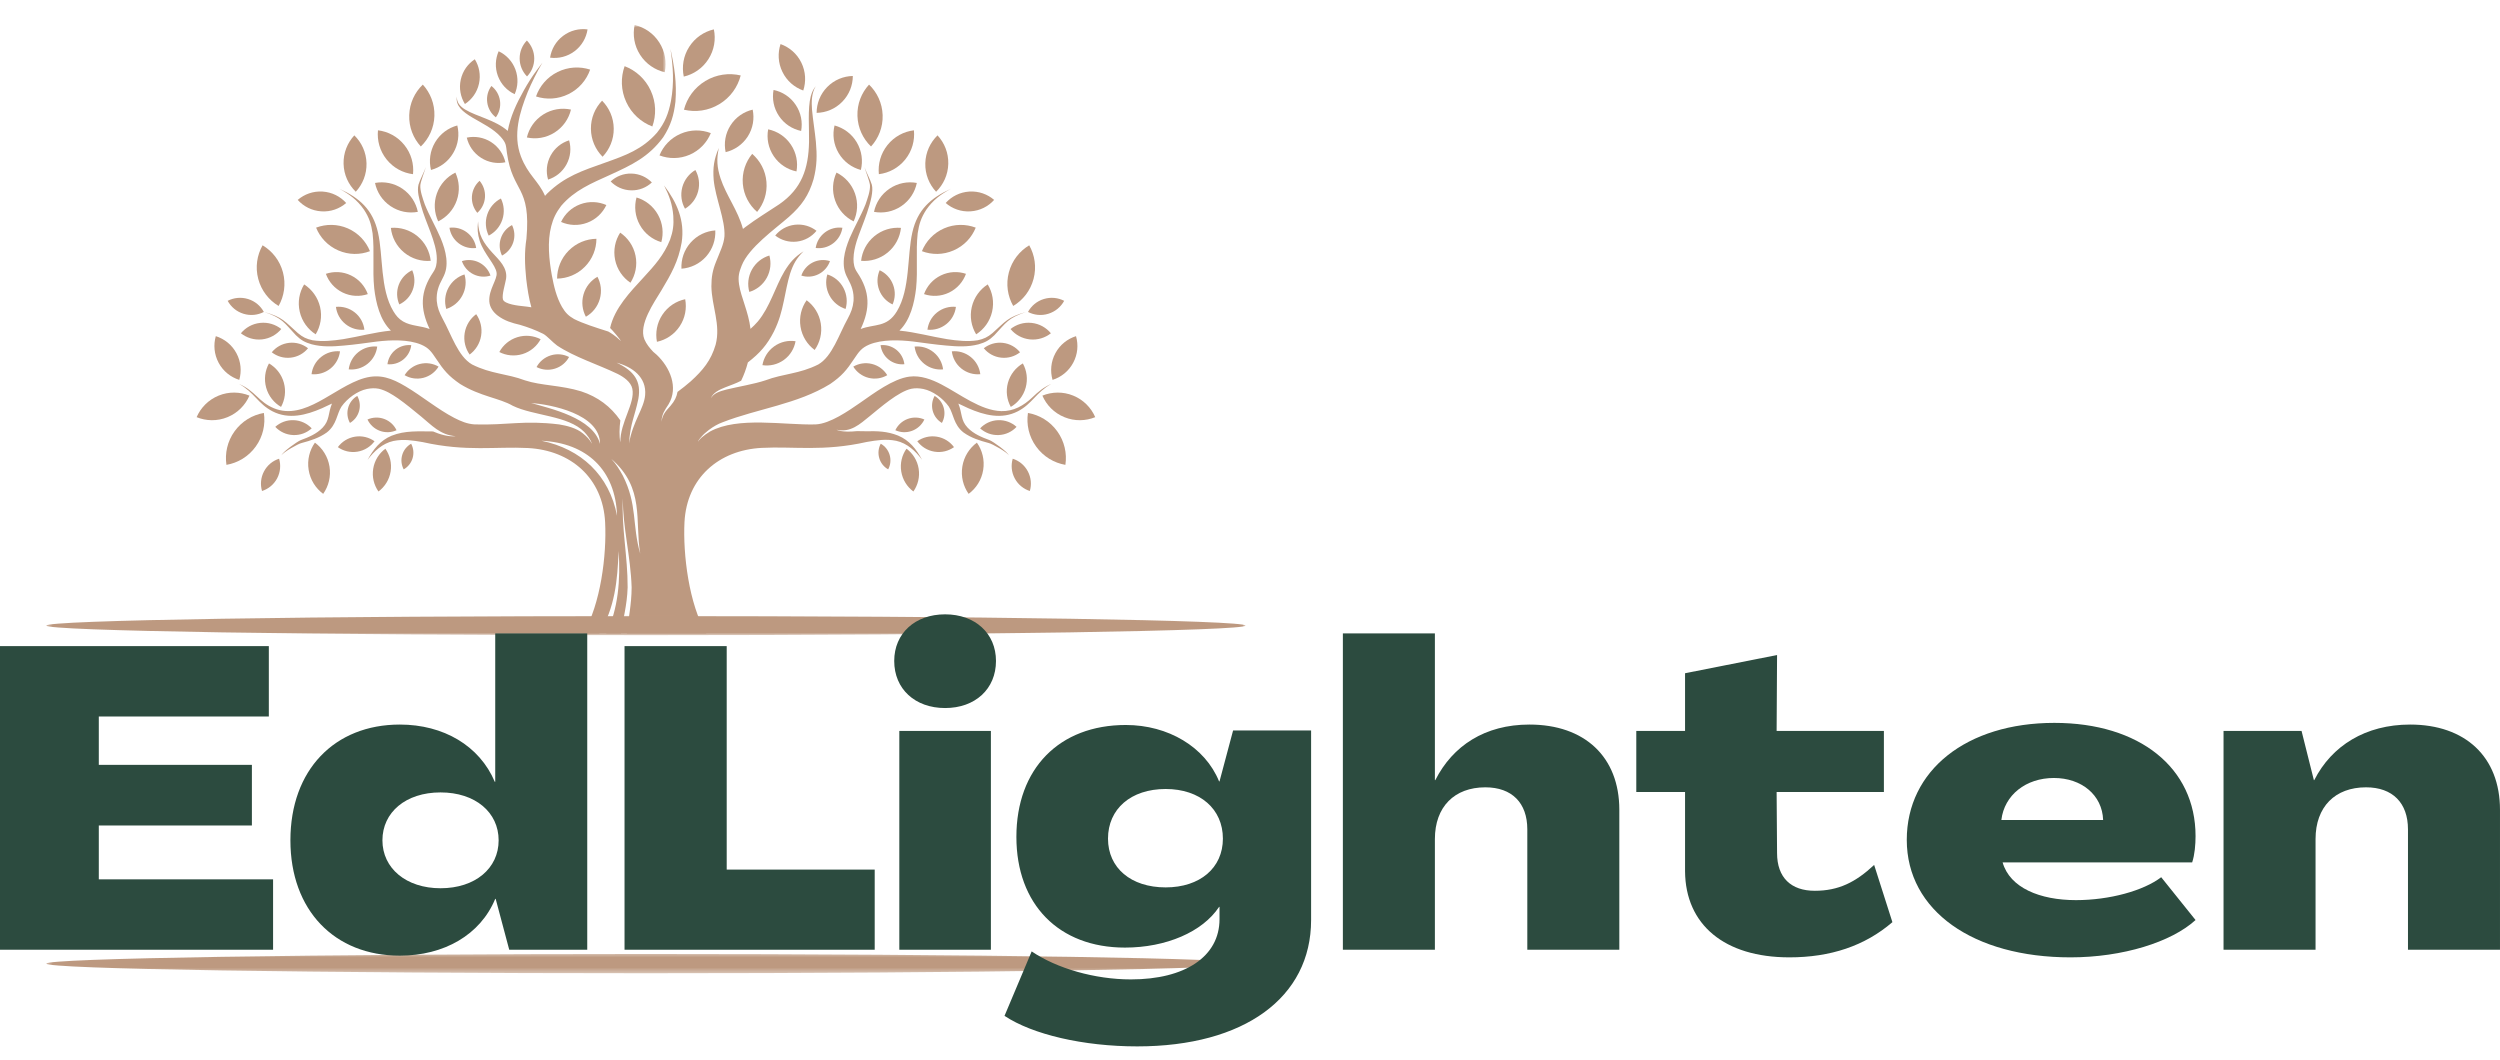 <svg width="500" height="212" viewBox="0 0 500 212" fill="none" xmlns="http://www.w3.org/2000/svg">
<path fill-rule="evenodd" clip-rule="evenodd" d="M123.407 103.16C121.87 95.008 116.162 89.764 108.286 88.151C117.331 88.582 123.126 93.977 123.407 103.16ZM171.422 86.226C172.003 86.219 172.597 86.251 173.172 86.251C175.504 86.207 177.404 86.238 179.611 87.113C181.892 88.063 183.255 89.826 184.412 91.945C183.105 90.207 181.436 88.651 179.255 88.163C177.192 87.751 175.41 88.038 173.366 88.388C164.602 90.358 158.751 89.239 152.337 89.576C143.742 90.026 137.347 95.59 136.897 104.441C136.572 110.849 137.785 120.85 141.267 126.695H125.383C125.633 123.838 126.314 120.963 126.327 117.487C126.127 111.199 124.551 105.535 124.57 99.672C124.276 105.485 125.552 111.317 125.527 117.487C125.402 121.207 124.589 123.782 124.189 126.695H121.232C123.645 121.919 124.126 115.843 123.714 110.198C123.501 116.112 122.989 121.525 119.851 126.695H116.663C120.132 120.813 121.357 111.011 121.026 104.472C120.582 95.621 114.181 90.058 105.592 89.607C99.172 89.27 93.321 90.389 84.563 88.426C82.519 88.076 80.738 87.782 78.675 88.195C76.487 88.682 74.818 90.239 73.511 91.977C74.674 89.858 76.037 88.101 78.319 87.144C81.038 86.063 83.763 86.288 86.607 86.288C87.851 86.832 89.639 87.401 91.171 87.238C88.045 87.026 86.326 85.019 84.219 83.3C82.663 82.031 81.15 80.762 79.588 79.668C78.394 78.856 77.206 78.105 75.793 77.755C74.93 77.593 74.262 77.637 73.405 77.793C71.467 78.193 69.448 79.681 68.298 81.319C67.342 82.781 67.367 84.932 65.36 86.494C63.816 87.595 62.122 88.12 60.303 88.607C59.64 88.751 56.702 90.395 56.265 91.083C56.64 90.282 59.415 88.332 60.128 88.032C61.709 87.451 63.316 86.788 64.51 85.55C65.96 84.044 65.585 82.7 66.391 80.712C65.729 81.037 65.066 81.35 64.391 81.65C61.209 83.037 57.752 83.938 54.496 82.262C51.601 80.768 50.883 78.493 47.801 76.78C51.101 78.212 51.683 80.368 54.777 81.65C57.896 82.938 60.928 81.837 63.754 80.337C66.554 78.849 69.88 76.455 72.868 75.618C76.018 74.73 78.368 75.655 81.106 77.274C84.351 79.193 87.589 81.887 90.852 83.575C92.177 84.25 93.421 84.788 94.928 84.882C101.604 85.069 104.679 84.013 111.818 84.882C113.393 85.138 115.312 85.619 116.588 86.688C117.219 87.195 118.038 87.976 118.35 88.745C118.263 88.045 117.325 86.882 116.85 86.394C113.625 83.088 106.755 83.194 102.554 81.156C99.91 79.612 96.09 79.306 92.027 76.799C89.714 75.217 88.72 74.023 87.214 71.736C86.282 70.36 85.788 69.591 84.213 68.916C81.638 67.854 78.194 67.979 75.424 68.304C73.224 68.585 71.005 68.923 68.792 69.11C66.598 69.316 64.491 69.423 62.334 68.86C60.972 68.472 60.184 68.029 59.178 67.041C56.771 64.491 56.521 63.641 52.864 62.397C56.627 63.472 56.909 64.272 59.572 66.616C60.547 67.435 61.266 67.779 62.516 68.054C64.566 68.373 66.591 68.135 68.629 67.835C71.78 67.329 74.899 66.441 78.181 66.122C75.993 64.016 75.187 60.609 74.843 57.664C74.462 53.864 74.924 50.344 74.518 46.663C74.249 44.806 73.83 43.518 72.799 41.937C71.436 39.986 69.93 38.886 67.867 37.748C71.942 39.605 74.562 41.956 75.587 46.456C76.668 51.182 75.974 57.771 78.681 62.259C79.219 63.14 79.719 63.753 80.613 64.291C82.244 65.241 84.138 65.116 85.926 65.803C83.988 61.703 84.019 58.321 86.626 54.464C87.22 53.595 87.358 52.814 87.364 51.776C87.339 48.438 85.12 44.562 84.207 41.118C83.857 39.818 83.369 38.267 83.701 36.923C84.007 35.911 84.757 34.548 85.176 33.41C84.882 34.404 84.201 36.061 84.07 36.992C83.976 38.18 84.582 39.774 84.957 40.88C85.864 43.162 87.164 45.35 88.145 47.663C88.695 49.026 89.083 50.182 89.264 51.645C89.408 53.17 89.264 54.301 88.526 55.658C87.695 57.183 87.245 58.433 87.351 60.184C87.476 61.553 87.864 62.496 88.501 63.697C90.296 66.954 91.583 71.248 94.409 72.892C98.234 74.817 101.322 74.692 105.004 76.074C108.18 77.13 112.237 77.037 116.225 78.268C119.569 79.368 122.132 81.281 124.07 84.082C123.876 85.544 123.82 87.219 124.07 88.463C124.026 84.4 127.052 80.693 126.47 77.762C126.195 76.374 124.689 75.361 123.52 74.78C119.632 72.905 114.887 71.423 111.43 69.116C110.505 68.454 109.386 67.147 108.617 66.754C107.105 66.01 105.623 65.447 104.01 64.972C102.373 64.591 100.91 64.153 99.56 63.134C98.635 62.434 97.928 61.446 97.859 60.259C97.722 57.927 99.485 55.895 99.322 54.57C99.128 52.957 96.847 50.87 95.947 48.194C95.515 46.788 95.434 45.725 95.615 44.262C95.671 46.956 96.684 48.588 98.447 50.513C99.816 52.007 101.554 53.545 101.21 55.783C101.029 56.833 100.347 58.958 100.585 59.877C100.872 60.865 103.829 61.159 104.617 61.24C105.179 61.296 105.729 61.365 106.273 61.459C105.754 59.627 105.486 57.796 105.242 55.783C104.954 52.907 104.867 50.419 105.286 47.757C106.236 37.048 102.523 38.68 101.385 30.572C101.166 29.009 101.285 28.684 100.153 27.378C97.159 24.027 90.846 23.04 91.358 19.339C91.358 20.539 92.027 21.296 93.021 21.902C95.34 23.315 99.072 23.99 101.547 26.184C102.079 23.309 103.285 20.714 104.792 18.033C105.579 16.639 106.38 15.357 107.33 14.076L108.486 12.532C107.455 14.251 106.273 16.626 105.542 18.401C103.91 22.483 102.548 26.972 104.179 31.272C105.598 35.017 107.674 36.123 109.005 39.174L109.443 38.699C112.962 35.273 116.494 34.135 121.001 32.541C125.102 31.079 128.44 29.91 131.403 26.534C133.003 24.521 133.69 22.727 134.191 20.208C134.853 16.564 134.628 13.426 134.091 9.781C134.897 13.432 135.372 16.582 135.091 20.333C134.759 23.102 134.166 25.096 132.64 27.453C129.709 31.429 126.352 32.992 121.988 34.986C118.313 36.655 114.925 38.03 112.237 41.168C111.199 42.524 110.637 43.718 110.249 45.225C109.424 48.319 109.824 52.063 110.361 55.02C110.774 57.227 111.274 59.427 112.399 61.39C113.087 62.547 113.662 63.14 114.819 63.803C116.6 64.703 119.138 65.503 121.651 66.303C122.226 66.635 122.976 67.072 124.164 68.191C124.083 67.897 122.457 65.997 122.02 65.597C122.914 61.603 126.039 58.396 128.721 55.477C130.946 53.064 132.778 51.038 134.016 47.938C134.609 46.256 134.784 44.956 134.659 43.175C134.478 40.862 133.853 39.142 132.809 37.08C135.403 40.524 136.991 44.093 136.335 48.482C135.678 52.282 134.216 54.845 132.271 58.09C130.815 60.509 127.708 64.891 128.871 67.847C129.302 68.848 129.915 69.591 130.652 70.367C130.878 70.548 131.096 70.742 131.328 70.948C133.984 73.448 135.747 77.474 133.709 80.862C132.859 82.181 132.428 82.713 132.271 84.363C132.59 82.756 133.09 82.319 134.109 81.156C134.934 80.193 135.322 79.381 135.503 78.38C136.397 77.718 137.279 77.024 138.154 76.261C140.573 74.055 142.198 72.117 143.13 68.929C144.18 64.916 142.342 61.271 142.279 57.264C142.279 55.383 142.523 54.02 143.236 52.282C143.986 50.369 144.761 48.875 144.892 47.263C145.074 43.962 143.08 39.624 142.736 35.955C142.548 33.529 142.792 31.835 143.767 29.591C143.28 31.86 143.398 33.46 144.105 35.661C145.261 39.161 147.58 42.037 148.593 45.787L149.087 45.4C151.3 43.737 153.563 42.381 155.851 40.855C160.364 37.73 161.689 33.717 161.808 28.428C161.864 25.797 161.501 21.708 162.152 19.27C162.377 18.464 162.627 17.883 163.152 17.233C162.302 18.639 162.277 20.339 162.402 21.94C162.595 24.084 162.97 26.209 163.177 28.372C163.421 31.091 163.402 33.166 162.714 35.836C161.758 39.093 160.326 41.118 157.801 43.362C154.9 45.9 149.762 49.507 148.337 53.114C147.812 54.439 147.58 55.276 147.812 56.883C148.193 59.471 149.693 62.334 150.1 65.772C150.587 65.347 151.068 64.866 151.562 64.303C154.013 61.371 155.044 57.364 156.901 54.245C157.976 52.482 158.945 51.37 160.714 50.263C159.282 51.651 158.632 52.87 158.013 54.739C157.463 56.533 157.163 58.327 156.776 60.152C156.294 62.447 155.819 64.191 154.782 66.31C153.419 68.991 151.95 70.648 149.574 72.48C149.231 73.805 148.781 75.005 148.23 76.143C147.23 76.674 146.161 77.024 145.092 77.449C144.436 77.705 143.861 77.962 143.273 78.356C142.755 78.724 142.411 79.068 142.173 79.668C142.479 79.124 142.848 78.843 143.392 78.549C144.005 78.255 144.592 78.087 145.249 77.918C147.643 77.337 150.868 76.805 153.056 76.074C156.738 74.692 159.832 74.817 163.658 72.892C166.477 71.248 167.759 66.954 169.559 63.697C170.197 62.496 170.584 61.553 170.709 60.184C170.816 58.433 170.366 57.183 169.534 55.658C168.796 54.301 168.653 53.17 168.79 51.645C168.978 50.182 169.365 49.026 169.915 47.663C170.897 45.35 172.197 43.162 173.103 40.88C173.479 39.774 174.085 38.18 173.991 36.992C173.86 36.061 173.178 34.404 172.885 33.41C173.304 34.548 174.054 35.911 174.36 36.923C175.054 39.455 172.135 45.65 171.347 48.194C170.984 49.413 170.722 50.495 170.697 51.776C170.703 52.814 170.841 53.595 171.434 54.464C174.035 58.321 174.072 61.703 172.135 65.803C174.904 64.734 177.379 65.572 179.38 62.259C182.086 57.771 181.392 51.182 182.474 46.456C183.499 41.956 186.118 39.605 190.194 37.748C188.131 38.886 186.625 39.986 185.262 41.937C184.23 43.518 183.812 44.806 183.537 46.663C183.136 50.344 183.599 53.864 183.218 57.664C182.874 60.609 182.068 64.016 179.886 66.122C183.168 66.441 186.281 67.329 189.431 67.835C191.469 68.135 193.488 68.373 195.539 68.054C196.789 67.779 197.514 67.435 198.495 66.616C201.152 64.272 201.433 63.472 205.196 62.397C201.54 63.641 201.283 64.491 198.877 67.041C197.876 68.029 197.089 68.472 195.72 68.86C193.569 69.423 191.463 69.316 189.269 69.11C187.056 68.923 184.837 68.585 182.636 68.304C179.867 67.979 176.423 67.854 173.847 68.916C172.272 69.591 171.778 70.36 170.847 71.736C169.34 74.023 168.346 75.217 166.034 76.799C159.501 80.831 151.55 81.719 144.53 84.45C143.586 84.788 142.711 85.288 141.792 85.975C141.204 86.419 140.71 86.851 140.229 87.413C140.01 87.651 139.66 88.057 139.579 88.37C139.673 88.17 140.16 87.632 140.329 87.507C140.873 87.038 141.392 86.669 142.011 86.301C147.618 83.244 156.788 85.057 163.133 84.882C166.015 84.75 169.709 82.156 172.028 80.556C174.735 78.68 178.598 75.749 181.88 75.324C184.112 75.036 186.35 75.88 188.294 76.893C191.988 78.812 196.139 82.112 200.264 82.225C202.709 82.287 204.746 81.118 206.472 79.474C207.684 78.312 208.716 77.449 210.26 76.78C207.184 78.493 206.459 80.768 203.565 82.262C200.302 83.938 196.851 83.037 193.67 81.65C192.994 81.35 192.332 81.037 191.669 80.712C192.476 82.7 192.1 84.044 193.544 85.55C194.738 86.788 196.345 87.451 197.933 88.032C198.645 88.332 201.421 90.282 201.796 91.083C201.352 90.395 198.42 88.751 197.751 88.607C195.939 88.12 194.238 87.595 192.701 86.494C190.7 84.932 190.719 82.781 189.763 81.319C188.606 79.681 186.587 78.193 184.662 77.793C183.805 77.637 183.13 77.593 182.268 77.755C179.667 78.331 176.085 81.493 173.991 83.194C171.96 84.838 170.128 86.576 167.296 85.944C167.315 85.944 168.253 86.557 171.422 86.226ZM128.046 110.742C126.377 104.929 127.521 100.984 124.558 95.108C123.914 93.933 123.189 92.752 122.257 91.776C129.021 97.615 126.927 104.197 128.046 110.742ZM120.007 88.788C118.663 83.544 109.968 81.7 106.223 80.6C110.074 80.887 120.032 82.744 120.007 88.788ZM125.802 88.695C126.077 84.525 126.952 83.306 127.671 79.781C128.296 76.249 126.871 74.217 123.314 72.536C126.47 73.373 129.346 75.43 129.027 79.037C128.777 81.781 126.583 84.213 125.802 88.695Z" fill="#BD9980"/>
<path fill-rule="evenodd" clip-rule="evenodd" d="M45.287 92.973C44.95 90.685 45.462 88.272 46.919 86.253C48.382 84.234 50.501 82.984 52.776 82.59C53.12 84.878 52.601 87.291 51.145 89.31C49.688 91.329 47.563 92.579 45.287 92.973Z" fill="#BD9980"/>
<path fill-rule="evenodd" clip-rule="evenodd" d="M64.637 98.773C63.137 97.66 62.049 95.979 61.73 93.985C61.405 91.99 61.911 90.053 62.987 88.527C64.493 89.64 65.575 91.315 65.9 93.309C66.219 95.304 65.712 97.241 64.637 98.773Z" fill="#BD9980"/>
<path fill-rule="evenodd" clip-rule="evenodd" d="M62.34 85.671C61.364 86.553 60.058 87.072 58.633 87.009C57.22 86.953 55.957 86.334 55.051 85.371C56.032 84.49 57.339 83.977 58.758 84.034C60.177 84.09 61.439 84.715 62.34 85.671Z" fill="#BD9980"/>
<path fill-rule="evenodd" clip-rule="evenodd" d="M53.795 72.682C53.014 74.107 52.764 75.832 53.232 77.526C53.701 79.22 54.801 80.564 56.208 81.383C56.989 79.958 57.239 78.233 56.77 76.539C56.302 74.844 55.202 73.501 53.795 72.682Z" fill="#BD9980"/>
<path fill-rule="evenodd" clip-rule="evenodd" d="M49.889 79.126C49.07 81.02 47.538 82.602 45.482 83.439C43.425 84.277 41.225 84.208 39.324 83.433C40.143 81.545 41.675 79.957 43.731 79.12C45.788 78.282 47.988 78.351 49.889 79.126Z" fill="#BD9980"/>
<path fill-rule="evenodd" clip-rule="evenodd" d="M47.855 75.976C48.349 74.251 48.199 72.344 47.286 70.644C46.374 68.943 44.867 67.768 43.16 67.231C42.667 68.95 42.817 70.856 43.729 72.563C44.642 74.263 46.149 75.438 47.855 75.976Z" fill="#BD9980"/>
<path fill-rule="evenodd" clip-rule="evenodd" d="M55.823 91.742C54.566 92.142 53.466 93.017 52.803 94.274C52.135 95.53 52.035 96.937 52.403 98.2C53.66 97.799 54.76 96.924 55.429 95.668C56.091 94.411 56.191 93.005 55.823 91.742Z" fill="#BD9980"/>
<path fill-rule="evenodd" clip-rule="evenodd" d="M105.375 27.493C107.213 27.893 109.201 27.593 110.92 26.505C112.633 25.417 113.758 23.748 114.195 21.917C112.351 21.523 110.363 21.817 108.644 22.904C106.932 23.992 105.806 25.661 105.375 27.493Z" fill="#BD9980"/>
<path fill-rule="evenodd" clip-rule="evenodd" d="M102.931 18.839C103.6 17.332 103.7 15.57 103.081 13.894C102.456 12.225 101.231 10.956 99.73 10.25C99.061 11.763 98.962 13.526 99.58 15.195C100.206 16.87 101.431 18.139 102.931 18.839Z" fill="#BD9980"/>
<path fill-rule="evenodd" clip-rule="evenodd" d="M92.984 20.803C92.115 19.397 91.766 17.665 92.153 15.927C92.534 14.183 93.578 12.758 94.96 11.852C95.835 13.252 96.179 14.99 95.797 16.734C95.416 18.471 94.372 19.903 92.984 20.803Z" fill="#BD9980"/>
<path fill-rule="evenodd" clip-rule="evenodd" d="M127.304 39.494C126.817 41.276 126.998 43.239 127.961 44.976C128.923 46.721 130.492 47.908 132.261 48.433C132.749 46.658 132.568 44.695 131.605 42.957C130.642 41.213 129.067 40.019 127.304 39.494Z" fill="#BD9980"/>
<path fill-rule="evenodd" clip-rule="evenodd" d="M124.038 46.531C123.037 48.081 122.625 50.007 123.019 51.957C123.419 53.908 124.556 55.514 126.088 56.546C127.082 54.995 127.501 53.07 127.101 51.12C126.701 49.169 125.557 47.563 124.038 46.531Z" fill="#BD9980"/>
<path fill-rule="evenodd" clip-rule="evenodd" d="M139.076 34C139.783 35.263 140.02 36.794 139.614 38.301C139.214 39.807 138.238 41.014 137.001 41.745C136.288 40.489 136.057 38.957 136.457 37.451C136.863 35.944 137.832 34.738 139.076 34Z" fill="#BD9980"/>
<path fill-rule="evenodd" clip-rule="evenodd" d="M143.06 46.082C143.147 47.926 142.547 49.801 141.234 51.295C139.915 52.783 138.128 53.608 136.29 53.74C136.202 51.902 136.796 50.02 138.115 48.532C139.434 47.038 141.222 46.213 143.06 46.082Z" fill="#BD9980"/>
<path fill-rule="evenodd" clip-rule="evenodd" d="M130.468 25.297C128.23 24.441 126.318 22.747 125.242 20.396C124.161 18.046 124.123 15.489 124.924 13.232C127.162 14.089 129.074 15.783 130.15 18.133C131.231 20.484 131.275 23.041 130.468 25.297Z" fill="#BD9980"/>
<path fill-rule="evenodd" clip-rule="evenodd" d="M136.789 21.941C139.114 22.491 141.652 22.166 143.859 20.834C146.072 19.503 147.541 17.409 148.141 15.089C145.816 14.539 143.284 14.864 141.071 16.196C138.864 17.534 137.389 19.622 136.789 21.941Z" fill="#BD9980"/>
<path fill-rule="evenodd" clip-rule="evenodd" d="M86.142 52.164C84.285 52.32 82.366 51.776 80.816 50.495C79.266 49.213 78.372 47.431 78.172 45.575C80.028 45.419 81.948 45.962 83.498 47.244C85.048 48.526 85.942 50.307 86.142 52.164Z" fill="#BD9980"/>
<path fill-rule="evenodd" clip-rule="evenodd" d="M83.568 42.371C81.736 42.709 79.78 42.352 78.111 41.227C76.442 40.102 75.379 38.414 75.004 36.589C76.835 36.251 78.798 36.608 80.467 37.733C82.13 38.858 83.193 40.546 83.568 42.371Z" fill="#BD9980"/>
<path fill-rule="evenodd" clip-rule="evenodd" d="M87.639 44.276C89.308 43.457 90.677 42 91.346 40.1C92.015 38.2 91.859 36.212 91.077 34.518C89.408 35.343 88.039 36.799 87.37 38.7C86.701 40.594 86.858 42.588 87.639 44.276Z" fill="#BD9980"/>
<path fill-rule="evenodd" clip-rule="evenodd" d="M86.198 33.993C87.992 33.512 89.617 32.356 90.636 30.618C91.667 28.886 91.905 26.905 91.461 25.092C89.661 25.579 88.042 26.736 87.017 28.467C85.991 30.205 85.754 32.181 86.198 33.993Z" fill="#BD9980"/>
<path fill-rule="evenodd" clip-rule="evenodd" d="M82.602 34.837C80.595 34.593 78.676 33.587 77.313 31.88C75.951 30.174 75.394 28.08 75.594 26.061C77.601 26.304 79.52 27.311 80.883 29.017C82.252 30.724 82.808 32.824 82.602 34.837Z" fill="#BD9980"/>
<path fill-rule="evenodd" clip-rule="evenodd" d="M84.164 29.297C82.658 27.653 81.764 25.434 81.845 23.027C81.92 20.621 82.951 18.464 84.564 16.92C86.064 18.564 86.958 20.777 86.883 23.19C86.802 25.596 85.777 27.753 84.164 29.297Z" fill="#BD9980"/>
<path fill-rule="evenodd" clip-rule="evenodd" d="M75.443 69.313C75.281 70.62 74.631 71.87 73.524 72.758C72.411 73.651 71.055 74.008 69.742 73.876C69.905 72.57 70.555 71.32 71.661 70.432C72.774 69.544 74.13 69.182 75.443 69.313Z" fill="#BD9980"/>
<path fill-rule="evenodd" clip-rule="evenodd" d="M68.003 70.268C67.841 71.575 67.191 72.831 66.084 73.719C64.978 74.6 63.615 74.963 62.309 74.838C62.465 73.525 63.115 72.281 64.221 71.394C65.334 70.5 66.691 70.137 68.003 70.268Z" fill="#BD9980"/>
<path fill-rule="evenodd" clip-rule="evenodd" d="M72.878 65.937C72.722 64.631 72.072 63.38 70.966 62.493C69.853 61.605 68.49 61.242 67.184 61.374C67.346 62.68 67.996 63.931 69.103 64.818C70.209 65.706 71.572 66.068 72.878 65.937Z" fill="#BD9980"/>
<path fill-rule="evenodd" clip-rule="evenodd" d="M63.136 66.866C64.093 65.284 64.468 63.346 64.018 61.402C63.562 59.465 62.38 57.877 60.83 56.883C59.867 58.464 59.498 60.402 59.948 62.346C60.398 64.29 61.58 65.872 63.136 66.866Z" fill="#BD9980"/>
<path fill-rule="evenodd" clip-rule="evenodd" d="M61.607 69.651C60.569 68.838 59.231 68.413 57.819 68.569C56.406 68.725 55.187 69.432 54.355 70.457C55.393 71.27 56.737 71.688 58.15 71.532C59.556 71.376 60.775 70.669 61.607 69.651Z" fill="#BD9980"/>
<path fill-rule="evenodd" clip-rule="evenodd" d="M52.517 49.059C51.404 51.028 51.023 53.422 51.648 55.779C52.273 58.142 53.779 60.036 55.723 61.192C56.836 59.223 57.211 56.835 56.592 54.472C55.967 52.109 54.461 50.221 52.517 49.059Z" fill="#BD9980"/>
<path fill-rule="evenodd" clip-rule="evenodd" d="M48.176 66.656C49.114 65.524 50.47 64.743 52.045 64.58C53.614 64.412 55.108 64.893 56.252 65.805C55.321 66.931 53.958 67.712 52.389 67.881C50.814 68.043 49.326 67.562 48.176 66.656Z" fill="#BD9980"/>
<path fill-rule="evenodd" clip-rule="evenodd" d="M45.535 60.165C46.185 61.365 47.292 62.321 48.698 62.753C50.111 63.19 51.555 63.015 52.768 62.39C52.118 61.19 51.011 60.233 49.605 59.802C48.198 59.371 46.742 59.54 45.535 60.165Z" fill="#BD9980"/>
<path fill-rule="evenodd" clip-rule="evenodd" d="M65.176 54.766C65.745 56.348 66.907 57.717 68.545 58.511C70.17 59.298 71.965 59.361 73.559 58.823C72.99 57.242 71.827 55.873 70.195 55.085C68.564 54.291 66.764 54.229 65.176 54.766Z" fill="#BD9980"/>
<path fill-rule="evenodd" clip-rule="evenodd" d="M63.219 45.528C64.013 47.497 65.55 49.166 67.645 50.079C69.745 50.998 72.008 50.992 73.99 50.235C73.196 48.266 71.658 46.597 69.564 45.678C67.463 44.766 65.2 44.778 63.219 45.528Z" fill="#BD9980"/>
<path fill-rule="evenodd" clip-rule="evenodd" d="M70.864 27.072C72.32 28.491 73.246 30.46 73.302 32.654C73.358 34.849 72.533 36.861 71.152 38.349C69.695 36.93 68.77 34.967 68.714 32.773C68.657 30.573 69.483 28.566 70.864 27.072Z" fill="#BD9980"/>
<path fill-rule="evenodd" clip-rule="evenodd" d="M59.543 39.982C60.874 38.838 62.631 38.194 64.519 38.313C66.4 38.432 68.063 39.294 69.239 40.601C67.907 41.745 66.15 42.395 64.263 42.27C62.381 42.151 60.718 41.288 59.543 39.982Z" fill="#BD9980"/>
<path fill-rule="evenodd" clip-rule="evenodd" d="M79.859 60.886C79.334 59.679 79.259 58.266 79.759 56.941C80.265 55.61 81.247 54.603 82.441 54.047C82.972 55.253 83.047 56.666 82.541 57.991C82.041 59.323 81.053 60.329 79.859 60.886Z" fill="#BD9980"/>
<path fill-rule="evenodd" clip-rule="evenodd" d="M75.693 98.298C76.95 97.367 77.856 95.96 78.125 94.297C78.394 92.635 77.969 91.016 77.075 89.74C75.818 90.672 74.912 92.072 74.643 93.735C74.374 95.404 74.793 97.017 75.693 98.298Z" fill="#BD9980"/>
<path fill-rule="evenodd" clip-rule="evenodd" d="M80.74 93.872C80.284 93.022 80.146 92.003 80.44 91.003C80.728 90.003 81.39 89.215 82.228 88.74C82.678 89.59 82.816 90.609 82.528 91.609C82.234 92.61 81.578 93.404 80.74 93.872Z" fill="#BD9980"/>
<path fill-rule="evenodd" clip-rule="evenodd" d="M67.57 89.428C68.364 88.347 69.571 87.565 71.002 87.334C72.427 87.103 73.815 87.472 74.909 88.247C74.109 89.322 72.909 90.103 71.484 90.335C70.052 90.566 68.664 90.203 67.57 89.428Z" fill="#BD9980"/>
<path fill-rule="evenodd" clip-rule="evenodd" d="M73.496 83.902C74.521 83.445 75.709 83.371 76.84 83.789C77.972 84.208 78.828 85.04 79.31 86.046C78.291 86.509 77.097 86.584 75.965 86.165C74.834 85.746 73.977 84.915 73.496 83.902Z" fill="#BD9980"/>
<path fill-rule="evenodd" clip-rule="evenodd" d="M69.991 84.589C69.497 83.707 69.335 82.638 69.622 81.588C69.904 80.532 70.579 79.694 71.454 79.182C71.948 80.063 72.11 81.132 71.823 82.182C71.541 83.232 70.86 84.076 69.991 84.589Z" fill="#BD9980"/>
<path fill-rule="evenodd" clip-rule="evenodd" d="M108.127 67.844C106.74 67.131 105.083 66.937 103.47 67.437C101.864 67.937 100.601 69.031 99.863 70.407C101.245 71.119 102.908 71.307 104.514 70.813C106.121 70.313 107.383 69.219 108.127 67.844Z" fill="#BD9980"/>
<path fill-rule="evenodd" clip-rule="evenodd" d="M92.899 54.885C91.562 55.31 90.38 56.248 89.668 57.592C88.961 58.942 88.855 60.442 89.255 61.792C90.593 61.361 91.774 60.429 92.481 59.079C93.193 57.735 93.299 56.235 92.899 54.885Z" fill="#BD9980"/>
<path fill-rule="evenodd" clip-rule="evenodd" d="M95.237 62.836C94.049 63.711 93.192 65.036 92.936 66.605C92.68 68.181 93.08 69.706 93.924 70.912C95.112 70.037 95.974 68.712 96.224 67.143C96.481 65.568 96.08 64.042 95.237 62.836Z" fill="#BD9980"/>
<path fill-rule="evenodd" clip-rule="evenodd" d="M89.894 45.552C90.07 46.746 90.701 47.877 91.739 48.665C92.783 49.452 94.039 49.752 95.233 49.596C95.058 48.396 94.427 47.271 93.389 46.483C92.345 45.696 91.088 45.395 89.894 45.552Z" fill="#BD9980"/>
<path fill-rule="evenodd" clip-rule="evenodd" d="M100.18 39.701C98.93 40.351 97.923 41.47 97.448 42.914C96.973 44.358 97.123 45.865 97.742 47.127C98.992 46.477 99.999 45.358 100.474 43.908C100.949 42.47 100.805 40.964 100.18 39.701Z" fill="#BD9980"/>
<path fill-rule="evenodd" clip-rule="evenodd" d="M102.404 45.014C101.379 45.551 100.554 46.47 100.166 47.658C99.772 48.846 99.897 50.077 100.403 51.115C101.429 50.583 102.254 49.658 102.648 48.471C103.035 47.289 102.916 46.051 102.404 45.014Z" fill="#BD9980"/>
<path fill-rule="evenodd" clip-rule="evenodd" d="M92.379 52.222C93.479 51.872 94.717 51.935 95.829 52.497C96.942 53.06 97.73 54.023 98.099 55.117C96.999 55.467 95.761 55.398 94.648 54.835C93.535 54.273 92.754 53.316 92.379 52.222Z" fill="#BD9980"/>
<path fill-rule="evenodd" clip-rule="evenodd" d="M95.916 36.16C95.054 36.929 94.472 38.023 94.385 39.273C94.304 40.517 94.723 41.686 95.466 42.568C96.329 41.799 96.91 40.699 96.998 39.455C97.079 38.204 96.667 37.042 95.916 36.16Z" fill="#BD9980"/>
<path fill-rule="evenodd" clip-rule="evenodd" d="M101.076 32.456C100.701 30.843 99.719 29.374 98.219 28.412C96.719 27.455 94.975 27.186 93.356 27.524C93.731 29.131 94.712 30.606 96.212 31.562C97.713 32.525 99.457 32.794 101.076 32.456Z" fill="#BD9980"/>
<path fill-rule="evenodd" clip-rule="evenodd" d="M99.168 23.467C98.261 22.767 97.617 21.729 97.449 20.51C97.274 19.291 97.605 18.116 98.28 17.197C99.186 17.891 99.824 18.929 99.999 20.148C100.168 21.367 99.843 22.548 99.168 23.467Z" fill="#BD9980"/>
<path fill-rule="evenodd" clip-rule="evenodd" d="M109.615 35.918C111.146 35.437 112.497 34.38 113.316 32.849C114.134 31.323 114.266 29.61 113.822 28.066C112.29 28.541 110.934 29.604 110.115 31.13C109.296 32.661 109.165 34.374 109.615 35.918Z" fill="#BD9980"/>
<path fill-rule="evenodd" clip-rule="evenodd" d="M113.816 71.399C112.722 70.837 111.422 70.68 110.153 71.074C108.884 71.468 107.89 72.331 107.309 73.412C108.403 73.975 109.703 74.125 110.972 73.731C112.241 73.343 113.228 72.481 113.816 71.399Z" fill="#BD9980"/>
<path fill-rule="evenodd" clip-rule="evenodd" d="M82.252 69.031C82.12 70.125 81.576 71.169 80.651 71.913C79.72 72.656 78.588 72.957 77.488 72.844C77.626 71.756 78.17 70.706 79.095 69.962C80.026 69.218 81.158 68.925 82.252 69.031Z" fill="#BD9980"/>
<path fill-rule="evenodd" clip-rule="evenodd" d="M87.711 73.324C87.054 74.405 85.985 75.231 84.666 75.568C83.347 75.899 82.01 75.674 80.922 75.037C81.578 73.955 82.647 73.124 83.966 72.793C85.291 72.461 86.623 72.686 87.711 73.324Z" fill="#BD9980"/>
<mask id="mask0_2611_2212" style="mask-type:luminance" maskUnits="userSpaceOnUse" x="125" y="5" width="9" height="11">
<path d="M125.172 5H133.173V15.114H125.172V5Z" fill="white"/>
</mask>
<g mask="url(#mask0_2611_2212)">
<path fill-rule="evenodd" clip-rule="evenodd" d="M132.951 14.445C130.982 13.989 129.188 12.789 128.012 10.951C126.837 9.113 126.512 6.982 126.925 5C128.887 5.456 130.688 6.657 131.857 8.494C133.032 10.332 133.357 12.464 132.951 14.445Z" fill="#BD9980"/>
</g>
<path fill-rule="evenodd" clip-rule="evenodd" d="M136.753 15.32C138.716 14.864 140.516 13.664 141.685 11.826C142.86 9.988 143.185 7.85 142.773 5.875C140.81 6.331 139.009 7.532 137.84 9.369C136.665 11.201 136.34 13.339 136.753 15.32Z" fill="#BD9980"/>
<path fill-rule="evenodd" clip-rule="evenodd" d="M120.516 31.349C119.09 29.912 118.203 27.942 118.184 25.761C118.165 23.579 119.015 21.598 120.416 20.135C121.841 21.573 122.728 23.542 122.747 25.723C122.766 27.905 121.91 29.887 120.516 31.349Z" fill="#BD9980"/>
<path fill-rule="evenodd" clip-rule="evenodd" d="M142.165 26.623C140.277 25.898 138.114 25.885 136.12 26.754C134.12 27.617 132.657 29.204 131.895 31.08C133.782 31.799 135.939 31.811 137.933 30.949C139.933 30.08 141.396 28.492 142.165 26.623Z" fill="#BD9980"/>
<path fill-rule="evenodd" clip-rule="evenodd" d="M121.275 41.008C120.525 42.596 119.193 43.896 117.424 44.552C115.662 45.209 113.805 45.096 112.211 44.39C112.955 42.808 114.286 41.508 116.055 40.852C117.818 40.195 119.675 40.308 121.275 41.008Z" fill="#BD9980"/>
<path fill-rule="evenodd" clip-rule="evenodd" d="M119.284 47.758C119.278 49.783 118.503 51.802 116.971 53.353C115.44 54.903 113.433 55.691 111.414 55.722C111.427 53.703 112.195 51.684 113.727 50.133C115.265 48.583 117.265 47.789 119.284 47.758Z" fill="#BD9980"/>
<path fill-rule="evenodd" clip-rule="evenodd" d="M119.487 55.353C120.193 56.672 120.406 58.26 119.956 59.817C119.512 61.373 118.48 62.605 117.174 63.349C116.468 62.023 116.255 60.436 116.705 58.879C117.155 57.316 118.18 56.091 119.487 55.353Z" fill="#BD9980"/>
<path fill-rule="evenodd" clip-rule="evenodd" d="M130.372 36.489C129.284 37.507 127.815 38.114 126.215 38.07C124.608 38.032 123.171 37.357 122.133 36.288C123.221 35.276 124.69 34.669 126.29 34.713C127.896 34.751 129.334 35.426 130.372 36.489Z" fill="#BD9980"/>
<path fill-rule="evenodd" clip-rule="evenodd" d="M117.511 5.881C117.254 7.556 116.373 9.138 114.917 10.238C113.46 11.338 111.697 11.751 110.016 11.532C110.272 9.857 111.153 8.275 112.616 7.175C114.073 6.075 115.835 5.662 117.511 5.881Z" fill="#BD9980"/>
<path fill-rule="evenodd" clip-rule="evenodd" d="M118.03 13.921C117.311 15.984 115.817 17.772 113.711 18.816C111.604 19.86 109.272 19.966 107.203 19.291C107.922 17.228 109.416 15.44 111.523 14.396C113.636 13.352 115.961 13.252 118.03 13.921Z" fill="#BD9980"/>
<path fill-rule="evenodd" clip-rule="evenodd" d="M105.405 15.288C106.305 14.357 106.855 13.088 106.849 11.687C106.843 10.293 106.28 9.031 105.374 8.105C104.474 9.037 103.923 10.306 103.93 11.7C103.936 13.1 104.499 14.363 105.405 15.288Z" fill="#BD9980"/>
<path fill-rule="evenodd" clip-rule="evenodd" d="M137.038 59.842C137.375 61.648 137.044 63.593 135.944 65.249C134.844 66.912 133.187 67.975 131.387 68.362C131.043 66.549 131.38 64.605 132.474 62.949C133.575 61.286 135.231 60.223 137.038 59.842Z" fill="#BD9980"/>
<path fill-rule="evenodd" clip-rule="evenodd" d="M160.653 18.104C158.896 17.479 157.371 16.197 156.489 14.384C155.602 12.578 155.527 10.584 156.108 8.814C157.865 9.44 159.384 10.721 160.271 12.534C161.153 14.341 161.234 16.335 160.653 18.104Z" fill="#BD9980"/>
<path fill-rule="evenodd" clip-rule="evenodd" d="M163.324 22.572C165.187 22.534 167.037 21.797 168.444 20.359C169.857 18.927 170.557 17.058 170.563 15.195C168.7 15.233 166.85 15.97 165.437 17.408C164.031 18.84 163.33 20.709 163.324 22.572Z" fill="#BD9980"/>
<path fill-rule="evenodd" clip-rule="evenodd" d="M160.228 26.19C158.484 25.827 156.872 24.808 155.803 23.214C154.728 21.62 154.39 19.745 154.709 17.988C156.453 18.351 158.066 19.363 159.135 20.964C160.21 22.558 160.547 24.433 160.228 26.19Z" fill="#BD9980"/>
<path fill-rule="evenodd" clip-rule="evenodd" d="M159.295 34.285C157.507 33.917 155.851 32.873 154.751 31.235C153.65 29.597 153.3 27.672 153.632 25.865C155.426 26.24 157.076 27.284 158.176 28.922C159.276 30.56 159.626 32.485 159.295 34.285Z" fill="#BD9980"/>
<path fill-rule="evenodd" clip-rule="evenodd" d="M151.421 42.382C149.833 41.007 148.758 39.037 148.564 36.775C148.377 34.518 149.102 32.392 150.44 30.773C152.028 32.149 153.103 34.118 153.29 36.374C153.484 38.637 152.753 40.757 151.421 42.382Z" fill="#BD9980"/>
<path fill-rule="evenodd" clip-rule="evenodd" d="M145.128 30.429C146.891 30.011 148.504 28.935 149.56 27.285C150.611 25.628 150.904 23.709 150.536 21.928C148.767 22.34 147.154 23.422 146.104 25.072C145.047 26.729 144.753 28.648 145.128 30.429Z" fill="#BD9980"/>
<path fill-rule="evenodd" clip-rule="evenodd" d="M213.077 92.973C213.421 90.685 212.902 88.272 211.445 86.253C209.989 84.234 207.863 82.984 205.588 82.59C205.25 84.878 205.763 87.291 207.226 89.31C208.682 91.329 210.808 92.579 213.077 92.973Z" fill="#BD9980"/>
<path fill-rule="evenodd" clip-rule="evenodd" d="M193.725 98.773C195.231 97.66 196.319 95.979 196.638 93.985C196.957 91.99 196.457 90.053 195.375 88.527C193.875 89.64 192.787 91.315 192.468 93.309C192.143 95.304 192.65 97.241 193.725 98.773Z" fill="#BD9980"/>
<path fill-rule="evenodd" clip-rule="evenodd" d="M196.023 85.671C197.005 86.553 198.311 87.072 199.73 87.009C201.149 86.953 202.412 86.334 203.312 85.371C202.337 84.49 201.024 83.977 199.605 84.034C198.186 84.09 196.924 84.715 196.023 85.671Z" fill="#BD9980"/>
<path fill-rule="evenodd" clip-rule="evenodd" d="M204.567 72.682C205.355 74.107 205.605 75.832 205.136 77.526C204.667 79.22 203.561 80.564 202.16 81.383C201.373 79.958 201.123 78.233 201.591 76.539C202.067 74.844 203.167 73.501 204.567 72.682Z" fill="#BD9980"/>
<path fill-rule="evenodd" clip-rule="evenodd" d="M208.477 79.126C209.295 81.02 210.827 82.602 212.89 83.439C214.946 84.277 217.141 84.208 219.047 83.433C218.228 81.545 216.697 79.957 214.64 79.12C212.584 78.282 210.383 78.351 208.477 79.126Z" fill="#BD9980"/>
<path fill-rule="evenodd" clip-rule="evenodd" d="M210.508 75.976C210.014 74.251 210.164 72.344 211.077 70.644C211.99 68.943 213.496 67.768 215.203 67.231C215.697 68.95 215.553 70.856 214.634 72.563C213.721 74.263 212.215 75.438 210.508 75.976Z" fill="#BD9980"/>
<path fill-rule="evenodd" clip-rule="evenodd" d="M202.544 91.742C203.8 92.142 204.907 93.017 205.569 94.274C206.232 95.53 206.338 96.937 205.963 98.2C204.713 97.799 203.607 96.924 202.944 95.668C202.275 94.411 202.175 93.005 202.544 91.742Z" fill="#BD9980"/>
<path fill-rule="evenodd" clip-rule="evenodd" d="M172.223 52.164C174.079 52.32 175.998 51.776 177.549 50.495C179.099 49.213 179.993 47.431 180.193 45.575C178.336 45.419 176.417 45.962 174.867 47.244C173.317 48.526 172.423 50.307 172.223 52.164Z" fill="#BD9980"/>
<path fill-rule="evenodd" clip-rule="evenodd" d="M174.801 42.371C176.632 42.709 178.595 42.352 180.264 41.227C181.927 40.102 182.99 38.414 183.365 36.589C181.533 36.251 179.57 36.608 177.908 37.733C176.239 38.858 175.176 40.546 174.801 42.371Z" fill="#BD9980"/>
<path fill-rule="evenodd" clip-rule="evenodd" d="M170.729 44.276C169.06 43.457 167.697 42 167.028 40.1C166.36 38.2 166.51 36.212 167.297 34.518C168.966 35.343 170.329 36.799 170.998 38.7C171.667 40.594 171.517 42.588 170.729 44.276Z" fill="#BD9980"/>
<path fill-rule="evenodd" clip-rule="evenodd" d="M172.172 33.993C170.372 33.512 168.753 32.356 167.727 30.618C166.702 28.886 166.465 26.905 166.909 25.092C168.709 25.579 170.328 26.736 171.353 28.467C172.378 30.205 172.616 32.181 172.172 33.993Z" fill="#BD9980"/>
<path fill-rule="evenodd" clip-rule="evenodd" d="M175.77 34.837C177.783 34.593 179.696 33.587 181.065 31.88C182.427 30.174 182.984 28.08 182.784 26.061C180.771 26.304 178.852 27.311 177.489 29.017C176.126 30.724 175.57 32.824 175.77 34.837Z" fill="#BD9980"/>
<path fill-rule="evenodd" clip-rule="evenodd" d="M174.202 29.297C175.715 27.653 176.603 25.434 176.528 23.027C176.447 20.621 175.415 18.464 173.809 16.92C172.302 18.564 171.408 20.777 171.489 23.19C171.564 25.596 172.596 27.753 174.202 29.297Z" fill="#BD9980"/>
<path fill-rule="evenodd" clip-rule="evenodd" d="M182.922 69.313C183.078 70.62 183.728 71.87 184.841 72.758C185.947 73.651 187.304 74.008 188.617 73.876C188.46 72.57 187.804 71.32 186.698 70.432C185.591 69.544 184.228 69.182 182.922 69.313Z" fill="#BD9980"/>
<path fill-rule="evenodd" clip-rule="evenodd" d="M190.367 70.268C190.523 71.575 191.174 72.831 192.286 73.719C193.393 74.6 194.755 74.963 196.062 74.838C195.899 73.525 195.249 72.281 194.143 71.394C193.03 70.5 191.674 70.137 190.367 70.268Z" fill="#BD9980"/>
<path fill-rule="evenodd" clip-rule="evenodd" d="M185.488 65.937C185.651 64.631 186.295 63.38 187.407 62.493C188.52 61.605 189.877 61.242 191.183 61.374C191.027 62.68 190.377 63.931 189.27 64.818C188.158 65.706 186.795 66.068 185.488 65.937Z" fill="#BD9980"/>
<path fill-rule="evenodd" clip-rule="evenodd" d="M195.23 66.866C194.273 65.284 193.905 63.346 194.355 61.402C194.805 59.465 195.986 57.877 197.543 56.883C198.505 58.464 198.868 60.402 198.418 62.346C197.968 64.29 196.786 65.872 195.23 66.866Z" fill="#BD9980"/>
<path fill-rule="evenodd" clip-rule="evenodd" d="M196.758 69.651C197.796 68.838 199.139 68.413 200.552 68.569C201.959 68.725 203.178 69.432 204.009 70.457C202.971 71.27 201.627 71.688 200.221 71.532C198.808 71.376 197.595 70.669 196.758 69.651Z" fill="#BD9980"/>
<path fill-rule="evenodd" clip-rule="evenodd" d="M205.843 49.059C206.956 51.028 207.338 53.422 206.712 55.779C206.087 58.142 204.581 60.036 202.643 61.192C201.524 59.223 201.149 56.835 201.774 54.472C202.399 52.109 203.906 50.221 205.843 49.059Z" fill="#BD9980"/>
<path fill-rule="evenodd" clip-rule="evenodd" d="M210.178 66.656C209.247 65.524 207.884 64.743 206.315 64.58C204.74 64.412 203.252 64.893 202.102 65.805C203.033 66.931 204.396 67.712 205.971 67.881C207.54 68.043 209.028 67.562 210.178 66.656Z" fill="#BD9980"/>
<path fill-rule="evenodd" clip-rule="evenodd" d="M212.836 60.165C212.18 61.365 211.074 62.321 209.667 62.753C208.261 63.19 206.81 63.015 205.598 62.39C206.254 61.19 207.354 60.233 208.767 59.802C210.173 59.371 211.624 59.54 212.836 60.165Z" fill="#BD9980"/>
<path fill-rule="evenodd" clip-rule="evenodd" d="M193.194 54.766C192.619 56.348 191.456 57.717 189.824 58.511C188.193 59.298 186.399 59.361 184.805 58.823C185.38 57.242 186.543 55.873 188.174 55.085C189.806 54.291 191.6 54.229 193.194 54.766Z" fill="#BD9980"/>
<path fill-rule="evenodd" clip-rule="evenodd" d="M195.147 45.528C194.353 47.497 192.822 49.166 190.721 50.079C188.627 50.998 186.358 50.992 184.383 50.235C185.177 48.266 186.708 46.597 188.809 45.678C190.903 44.766 193.166 44.778 195.147 45.528Z" fill="#BD9980"/>
<path fill-rule="evenodd" clip-rule="evenodd" d="M187.505 27.072C186.049 28.491 185.118 30.46 185.061 32.654C185.005 34.849 185.83 36.861 187.218 38.349C188.674 36.93 189.6 34.967 189.656 32.773C189.712 30.573 188.887 28.566 187.505 27.072Z" fill="#BD9980"/>
<path fill-rule="evenodd" clip-rule="evenodd" d="M198.826 39.982C197.501 38.838 195.744 38.194 193.856 38.313C191.968 38.432 190.306 39.294 189.137 40.601C190.462 41.745 192.219 42.395 194.106 42.27C195.994 42.151 197.657 41.288 198.826 39.982Z" fill="#BD9980"/>
<path fill-rule="evenodd" clip-rule="evenodd" d="M178.515 60.886C179.046 59.679 179.121 58.266 178.615 56.941C178.115 55.61 177.127 54.603 175.933 54.047C175.408 55.253 175.333 56.666 175.833 57.991C176.333 59.323 177.321 60.329 178.515 60.886Z" fill="#BD9980"/>
<path fill-rule="evenodd" clip-rule="evenodd" d="M182.674 98.298C181.424 97.367 180.517 95.96 180.248 94.297C179.98 92.635 180.398 91.016 181.299 89.74C182.555 90.672 183.461 92.072 183.73 93.735C183.999 95.404 183.574 97.017 182.674 98.298Z" fill="#BD9980"/>
<path fill-rule="evenodd" clip-rule="evenodd" d="M177.635 93.872C178.092 93.022 178.223 92.003 177.935 91.003C177.648 90.003 176.985 89.215 176.147 88.74C175.691 89.59 175.56 90.609 175.847 91.609C176.135 92.61 176.791 93.404 177.635 93.872Z" fill="#BD9980"/>
<path fill-rule="evenodd" clip-rule="evenodd" d="M190.802 89.428C190.002 88.347 188.802 87.565 187.37 87.334C185.945 87.103 184.557 87.472 183.457 88.247C184.257 89.322 185.457 90.103 186.889 90.335C188.32 90.566 189.702 90.203 190.802 89.428Z" fill="#BD9980"/>
<path fill-rule="evenodd" clip-rule="evenodd" d="M184.874 83.902C183.855 83.445 182.661 83.371 181.529 83.789C180.404 84.208 179.541 85.04 179.066 86.046C180.085 86.509 181.273 86.584 182.405 86.165C183.536 85.746 184.392 84.915 184.874 83.902Z" fill="#BD9980"/>
<path fill-rule="evenodd" clip-rule="evenodd" d="M188.379 84.589C188.873 83.707 189.036 82.638 188.754 81.588C188.467 80.532 187.792 79.694 186.923 79.182C186.429 80.063 186.266 81.132 186.548 82.182C186.835 83.232 187.51 84.076 188.379 84.589Z" fill="#BD9980"/>
<path fill-rule="evenodd" clip-rule="evenodd" d="M165.466 54.885C166.81 55.31 167.991 56.248 168.697 57.592C169.404 58.942 169.516 60.442 169.116 61.792C167.772 61.361 166.597 60.429 165.884 59.079C165.172 57.735 165.066 56.235 165.466 54.885Z" fill="#BD9980"/>
<path fill-rule="evenodd" clip-rule="evenodd" d="M161.324 60.049C162.787 61.124 163.843 62.756 164.156 64.693C164.468 66.631 163.981 68.513 162.931 69.994C161.474 68.919 160.418 67.288 160.105 65.356C159.793 63.418 160.28 61.537 161.324 60.049Z" fill="#BD9980"/>
<path fill-rule="evenodd" clip-rule="evenodd" d="M168.481 45.552C168.3 46.746 167.675 47.877 166.631 48.665C165.593 49.452 164.337 49.752 163.137 49.596C163.318 48.396 163.949 47.271 164.987 46.483C166.025 45.696 167.281 45.395 168.481 45.552Z" fill="#BD9980"/>
<path fill-rule="evenodd" clip-rule="evenodd" d="M165.992 52.222C164.885 51.872 163.654 51.935 162.541 52.497C161.422 53.06 160.641 54.023 160.266 55.117C161.372 55.467 162.604 55.398 163.716 54.835C164.829 54.273 165.617 53.316 165.992 52.222Z" fill="#BD9980"/>
<path fill-rule="evenodd" clip-rule="evenodd" d="M176.113 69.031C176.251 70.125 176.788 71.169 177.72 71.913C178.645 72.656 179.783 72.957 180.877 72.844C180.745 71.756 180.202 70.706 179.276 69.962C178.345 69.218 177.213 68.925 176.113 69.031Z" fill="#BD9980"/>
<path fill-rule="evenodd" clip-rule="evenodd" d="M170.656 73.324C171.319 74.405 172.388 75.231 173.707 75.568C175.026 75.899 176.357 75.674 177.451 75.037C176.789 73.955 175.726 73.124 174.401 72.793C173.082 72.461 171.75 72.686 170.656 73.324Z" fill="#BD9980"/>
<path fill-rule="evenodd" clip-rule="evenodd" d="M149.863 58.386C151.3 57.955 152.569 56.98 153.351 55.567C154.132 54.148 154.276 52.547 153.876 51.103C152.438 51.535 151.163 52.51 150.381 53.923C149.6 55.342 149.463 56.942 149.863 58.386Z" fill="#BD9980"/>
<path fill-rule="evenodd" clip-rule="evenodd" d="M155.043 47.107C156.224 48.026 157.756 48.507 159.363 48.32C160.969 48.138 162.351 47.326 163.301 46.163C162.113 45.244 160.581 44.769 158.975 44.95C157.368 45.132 155.987 45.944 155.043 47.107Z" fill="#BD9980"/>
<path fill-rule="evenodd" clip-rule="evenodd" d="M152.484 73.032C153.941 73.25 155.479 72.919 156.773 71.988C158.06 71.056 158.854 69.7 159.111 68.243C157.654 68.025 156.11 68.35 154.822 69.281C153.535 70.212 152.734 71.575 152.484 73.032Z" fill="#BD9980"/>
<mask id="mask1_2611_2212" style="mask-type:luminance" maskUnits="userSpaceOnUse" x="9" y="122" width="241" height="6">
<path d="M9.258 122.965H249.111V127.053H9.258V122.965Z" fill="white"/>
</mask>
<g mask="url(#mask1_2611_2212)">
<path fill-rule="evenodd" clip-rule="evenodd" d="M129.185 123.184C195.421 123.184 249.111 124.046 249.111 125.115C249.111 126.178 195.421 127.041 129.185 127.041C62.955 127.041 9.258 126.178 9.258 125.115C9.258 124.046 62.955 123.184 129.185 123.184Z" fill="#BD9980"/>
</g>
<mask id="mask2_2611_2212" style="mask-type:luminance" maskUnits="userSpaceOnUse" x="9" y="190" width="241" height="5">
<path d="M9.258 190.471H249.111V194.634H9.258V190.471Z" fill="white"/>
</mask>
<g mask="url(#mask2_2611_2212)">
<path fill-rule="evenodd" clip-rule="evenodd" d="M129.185 190.797C195.421 190.797 249.111 191.66 249.111 192.722C249.111 193.791 195.421 194.654 129.185 194.654C62.955 194.654 9.258 193.791 9.258 192.722C9.258 191.66 62.955 190.797 129.185 190.797Z" fill="#BD9980"/>
</g>
<path d="M0 189.946H54.616V175.869H19.76V165.098H50.378V152.971H19.76V143.3H53.766V129.223H0V189.946Z" fill="#2C4B3F"/>
<path d="M79.967 191.133C88.781 191.133 96.076 186.976 99.046 179.769H99.133L101.846 189.945H117.449V126.678H99.046V156.364H98.958C95.908 149.151 88.7 144.912 79.967 144.912C66.902 144.912 58.082 153.989 58.082 168.066C58.082 182.057 66.902 191.133 79.967 191.133ZM88.106 177.649C81.236 177.649 76.485 173.661 76.485 168.066C76.485 162.465 81.149 158.483 88.106 158.483C95.058 158.483 99.727 162.465 99.727 168.066C99.727 173.661 95.058 177.649 88.106 177.649Z" fill="#2C4B3F"/>
<path d="M124.906 189.946H174.94V173.918H145.341V129.223H124.906V189.946Z" fill="#2C4B3F"/>
<path d="M189.021 141.608C195.04 141.608 199.197 137.789 199.197 132.194C199.197 126.68 195.04 122.867 189.021 122.867C183.001 122.867 178.844 126.68 178.844 132.194C178.844 137.789 183.001 141.608 189.021 141.608ZM179.863 189.948H198.179V146.19H179.863V189.948Z" fill="#2C4B3F"/>
<path d="M227.451 209.278C248.824 209.278 262.22 199.527 262.22 184.005V146.098H246.617L243.904 156.275H243.816C241.022 149.405 233.64 144.998 225.163 144.998C211.848 144.998 203.278 153.731 203.278 167.383C203.278 180.867 211.761 189.519 224.988 189.519C233.214 189.519 240.51 186.381 243.816 181.38H243.904V183.836C243.904 191.3 237.034 195.882 226.176 195.882C218.968 195.882 211.335 193.676 206.335 190.281L200.902 203.171C206.503 206.903 216.68 209.278 227.451 209.278ZM233.133 177.479C226.176 177.479 221.6 173.578 221.6 167.727C221.6 161.789 226.176 157.8 233.133 157.8C240.003 157.8 244.579 161.789 244.579 167.727C244.579 173.578 240.003 177.479 233.133 177.479Z" fill="#2C4B3F"/>
<path d="M268.574 189.945H286.978V167.81C286.978 161.365 290.878 157.465 297.067 157.465C302.412 157.465 305.462 160.603 305.462 165.86V189.945H323.865V161.959C323.865 151.357 316.914 144.912 305.887 144.912C296.986 144.912 290.541 149.151 287.065 156.021H286.978V126.678H268.574V189.945Z" fill="#2C4B3F"/>
<path d="M357.87 191.471C366.096 191.471 372.966 189.183 378.48 184.432L374.829 172.987C371.103 176.462 367.709 178.156 362.958 178.156C358.207 178.156 355.413 175.531 355.413 170.611L355.325 158.396H376.779V146.188H355.325L355.413 131.004L337.01 134.648V146.188H327.258V158.396H337.01V174.255C337.091 184.945 344.892 191.471 357.87 191.471Z" fill="#2C4B3F"/>
<path d="M414.093 191.472C424.526 191.472 434.278 188.422 439.11 184.008L432.24 175.444C428.683 178.157 421.894 180.026 415.193 180.026C407.985 180.026 401.965 177.563 400.521 172.475H438.435C438.941 170.95 439.11 168.912 439.11 167.218C439.11 153.565 427.914 144.576 410.873 144.576C393.314 144.576 381.355 154.072 381.355 167.98C381.355 182.145 394.67 191.472 414.093 191.472ZM400.271 163.998C400.865 158.991 405.191 155.597 410.786 155.597C416.299 155.597 420.456 158.991 420.625 163.998H400.271Z" fill="#2C4B3F"/>
<path d="M482.02 144.912C473.118 144.912 466.33 149.15 462.854 156.02H462.773L460.31 146.187H444.707V189.945H463.11V167.81C463.11 161.365 467.011 157.464 473.2 157.464C478.544 157.464 481.595 160.602 481.595 165.86V189.945H499.998V161.959C499.998 151.357 493.047 144.912 482.02 144.912Z" fill="#2C4B3F"/>
</svg>

